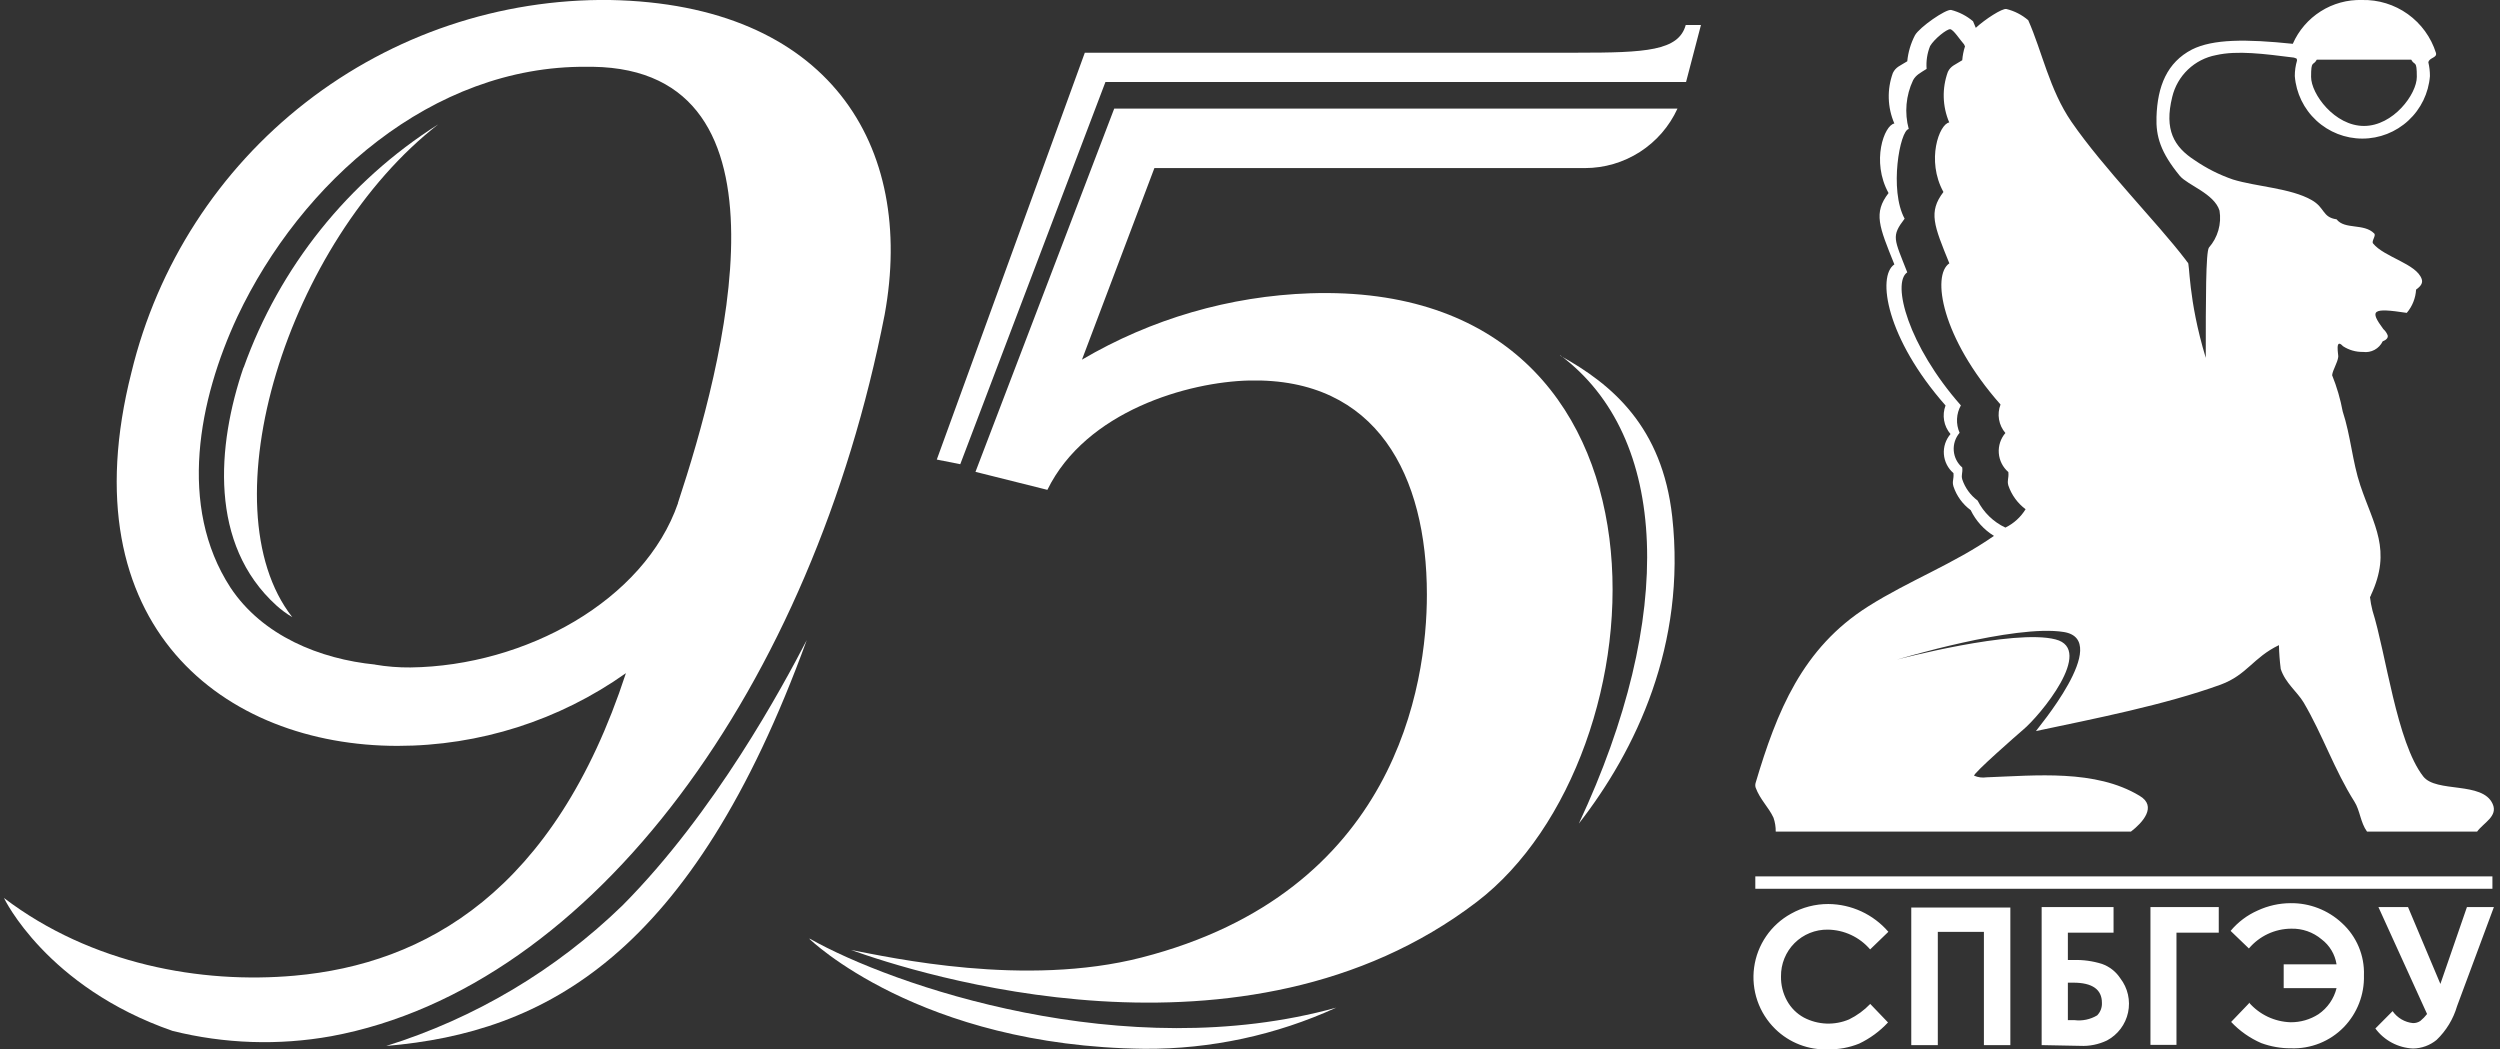 <svg width="293" height="123" viewBox="0 0 293 123" fill="none" xmlns="http://www.w3.org/2000/svg">
<rect x="0" y="0" width="293" height="123" fill="#333333" stroke="none"/>
<path d="M208.115 97.465C208.122 96.913 208.034 96.363 207.855 95.84C207.285 94.6 206.281 93.719 205.76 92.305C205.705 92.123 205.705 91.929 205.76 91.747C208.239 83.41 211.213 75.955 218.959 71.067C223.767 68.028 228.959 66.106 233.693 62.806C232.515 62.083 231.569 61.037 230.967 59.791C230.022 59.097 229.316 58.126 228.947 57.013C228.761 56.392 229.009 56.206 228.947 55.45C228.623 55.173 228.357 54.834 228.164 54.454C227.971 54.073 227.855 53.658 227.823 53.233C227.791 52.808 227.843 52.38 227.976 51.975C228.11 51.57 228.322 51.195 228.6 50.872C228.211 50.418 227.951 49.867 227.849 49.278C227.746 48.688 227.805 48.082 228.018 47.523C221.078 39.658 219.95 32.377 222.02 30.987C220.223 26.521 219.541 24.958 221.338 22.626C219.281 18.905 220.842 14.65 222.02 14.476C221.205 12.595 221.143 10.472 221.846 8.547C222.205 7.827 222.714 7.703 223.531 7.182C223.635 6.116 223.942 5.08 224.436 4.13C224.981 3.175 228.042 1.054 228.674 1.166C229.619 1.408 230.496 1.862 231.24 2.493C231.351 2.741 231.463 3.002 231.562 3.262C232.665 2.245 234.648 0.967 235.143 1.054C236.09 1.284 236.969 1.735 237.709 2.369C239.332 6.016 240.187 10.507 242.777 14.278C246.569 19.773 252.691 25.926 256.124 30.404L256.397 30.776C256.657 30.64 256.397 34.969 258.516 41.941C258.516 35.056 258.516 29.536 258.888 29.015C259.401 28.43 259.778 27.738 259.992 26.989C260.207 26.241 260.253 25.454 260.127 24.685C259.507 22.688 256.409 21.708 255.48 20.617C253.2 17.838 252.667 15.977 252.741 13.707C252.853 10.097 253.98 7.318 256.893 5.805C259.371 4.565 263.225 4.565 268.715 5.135C269.402 3.569 270.541 2.244 271.985 1.329C273.428 0.414 275.112 -0.049 276.82 -0C278.742 -0.047 280.627 0.533 282.192 1.651C283.756 2.77 284.915 4.367 285.495 6.202C285.656 6.797 284.702 6.735 284.603 7.306C284.728 7.834 284.79 8.376 284.788 8.919C284.631 10.913 283.728 12.774 282.26 14.131C280.793 15.489 278.868 16.243 276.87 16.243C274.871 16.243 272.946 15.489 271.479 14.131C270.011 12.774 269.108 10.913 268.951 8.919C268.948 8.301 269.036 7.687 269.211 7.095C269.211 6.797 269.099 6.847 268.827 6.748C265.369 6.314 262.209 5.892 259.718 6.462C258.483 6.696 257.342 7.281 256.432 8.148C255.522 9.015 254.881 10.127 254.588 11.35C253.633 15.208 254.773 17.205 257.24 18.793C258.619 19.74 260.119 20.495 261.701 21.038C264.44 21.882 268.467 22.043 270.921 23.445C272.507 24.338 272.16 25.467 273.846 25.703C274.8 26.943 277.055 26.137 278.258 27.365C278.505 27.613 277.911 28.258 278.121 28.531C279.422 30.144 283.202 30.9 283.822 32.699C283.958 33.096 283.822 33.48 283.165 33.94C283.109 34.944 282.726 35.903 282.074 36.669C277.997 36.048 277.687 36.346 279.323 38.566C279.546 38.764 279.72 39.01 279.831 39.286C279.931 39.609 279.621 39.869 279.249 40.005C279.046 40.43 278.713 40.779 278.299 41.002C277.884 41.225 277.41 41.311 276.944 41.246C276.114 41.263 275.298 41.03 274.602 40.576C273.623 39.522 274.081 41.618 274.044 41.817C273.957 42.536 273.4 43.33 273.325 43.975C273.877 45.345 274.293 46.766 274.564 48.218C275.506 51.083 275.692 54.098 276.634 56.901C278.208 61.578 280.352 64.443 277.873 69.753C277.873 69.84 277.799 69.901 277.762 69.976C277.823 70.516 277.923 71.05 278.059 71.576C279.633 76.538 280.885 87.008 284.008 91.002C285.532 92.95 290.948 91.548 292.137 94.215C292.794 95.667 291.072 96.423 290.316 97.465H277.415C276.634 96.386 276.597 94.984 275.94 93.955C273.585 90.233 272.222 86.127 269.979 82.319C269.236 81.078 267.835 80.049 267.302 78.399C267.183 77.473 267.113 76.541 267.092 75.608C264.043 77.084 263.374 79.081 260.276 80.235C253.72 82.617 245.405 84.242 238.613 85.681C238.539 85.681 247.66 75 241.873 74.07C236.085 73.139 222.379 77.295 222.317 77.307C222.255 77.32 236.036 73.673 240.906 74.938C245.528 76.116 239.097 83.87 237.101 85.532C236.643 85.916 231.103 90.767 231.376 90.915C231.829 91.109 232.326 91.174 232.814 91.102C238.589 90.891 245.578 90.146 250.746 93.26C252.877 94.501 251.08 96.448 249.742 97.465H208.115ZM235.044 61.826C236.017 61.349 236.834 60.605 237.399 59.68C236.46 58.979 235.756 58.011 235.379 56.901C235.205 56.268 235.453 56.095 235.379 55.326C234.727 54.764 234.325 53.967 234.26 53.109C234.195 52.251 234.473 51.402 235.032 50.748C234.643 50.296 234.385 49.747 234.285 49.159C234.184 48.571 234.246 47.967 234.462 47.411C227.51 39.534 226.382 32.252 228.464 30.863C226.654 26.41 225.985 24.847 227.77 22.502C225.725 18.781 227.286 14.526 228.451 14.352C227.647 12.468 227.589 10.348 228.29 8.422C228.637 7.703 229.158 7.591 229.976 7.058C230.019 6.505 230.127 5.96 230.298 5.433L230.186 5.197C229.715 4.676 228.947 3.46 228.563 3.423C228.179 3.386 226.704 4.552 226.208 5.396C225.867 6.245 225.727 7.162 225.799 8.075C225.081 8.534 224.56 8.77 224.213 9.402C223.369 11.188 223.189 13.215 223.705 15.121C222.664 15.282 221.4 22.304 223.222 25.628C221.635 27.712 221.982 27.96 223.531 31.918C221.685 33.158 223.643 40.526 229.815 47.511C229.543 47.998 229.389 48.542 229.363 49.099C229.337 49.657 229.441 50.213 229.666 50.723C229.169 51.305 228.923 52.059 228.981 52.822C229.039 53.585 229.397 54.293 229.976 54.792C230.05 55.474 229.827 55.623 229.976 56.182C230.306 57.173 230.934 58.04 231.773 58.663C232.476 60.059 233.628 61.178 235.044 61.838V61.826ZM282.545 6.996H271.528C271.095 7.777 270.859 6.996 270.859 9.006C270.859 11.015 273.623 14.761 277.055 14.761C280.488 14.761 283.252 11.04 283.252 9.006C283.252 6.971 283.016 7.765 282.595 6.996H282.545Z" fill="white"/>
<path d="M205.723 102.712H292.112V104.164H205.723V102.712Z" fill="white"/>
<path d="M221.324 109.201L219.18 111.272C218.566 110.556 217.806 109.978 216.951 109.578C216.096 109.178 215.166 108.965 214.223 108.953C213.5 108.941 212.782 109.075 212.111 109.346C211.441 109.617 210.831 110.02 210.319 110.532C209.807 111.043 209.403 111.652 209.131 112.323C208.858 112.993 208.723 113.712 208.733 114.436C208.715 115.432 208.958 116.416 209.439 117.289C209.898 118.123 210.586 118.808 211.422 119.262C212.234 119.686 213.129 119.925 214.044 119.962C214.959 119.998 215.871 119.831 216.714 119.473C217.64 119.019 218.479 118.406 219.192 117.661L221.274 119.832C220.312 120.865 219.164 121.706 217.891 122.313C216.738 122.779 215.503 123.006 214.26 122.983C213.12 123.03 211.982 122.843 210.916 122.433C209.851 122.023 208.88 121.4 208.064 120.601C207.116 119.676 206.398 118.541 205.967 117.288C205.536 116.035 205.405 114.698 205.583 113.384C205.761 112.071 206.245 110.818 206.994 109.725C207.743 108.632 208.738 107.73 209.898 107.092C211.237 106.339 212.749 105.946 214.285 105.95C215.62 105.961 216.937 106.256 218.149 106.816C219.36 107.377 220.439 108.19 221.311 109.201H221.324ZM224.001 106.36H235.613V122.487H232.514V109.213H227.111V122.487H224.001V106.31V106.36ZM239.281 122.487V106.31H247.708V109.312H242.354V112.513H243.011C244.144 112.477 245.275 112.633 246.357 112.972C247.237 113.285 247.99 113.878 248.501 114.659C248.934 115.22 249.24 115.869 249.396 116.561C249.553 117.252 249.557 117.97 249.409 118.663C249.26 119.356 248.962 120.009 248.536 120.575C248.109 121.141 247.565 121.607 246.94 121.941C245.959 122.411 244.877 122.629 243.792 122.574L239.281 122.487ZM242.354 115.168V119.559H243.123C244.048 119.677 244.986 119.481 245.787 119.001C245.977 118.807 246.125 118.576 246.221 118.322C246.317 118.068 246.359 117.796 246.345 117.525C246.345 115.962 245.217 115.168 242.986 115.168H242.354ZM252.033 106.31H260.039V109.312H255.082V122.462H252.033V106.31ZM263.571 117.599L261.489 119.77C262.485 120.829 263.687 121.673 265.02 122.251C266.136 122.661 267.315 122.867 268.503 122.859C269.651 122.902 270.796 122.703 271.864 122.276C272.931 121.848 273.897 121.202 274.699 120.378C275.475 119.575 276.083 118.624 276.487 117.583C276.892 116.541 277.084 115.429 277.054 114.312C277.096 113.164 276.887 112.021 276.441 110.963C275.996 109.904 275.325 108.956 274.476 108.183C272.843 106.659 270.686 105.824 268.453 105.851C267.126 105.857 265.816 106.149 264.611 106.707C263.379 107.247 262.288 108.067 261.427 109.101L263.571 111.161C264.18 110.438 264.939 109.857 265.795 109.456C266.65 109.056 267.583 108.846 268.528 108.841C269.825 108.805 271.09 109.246 272.084 110.082C273.031 110.795 273.662 111.85 273.844 113.022H267.648V115.813H273.844C273.535 117.056 272.781 118.142 271.725 118.865C270.753 119.489 269.62 119.817 268.466 119.808C267.537 119.781 266.624 119.562 265.783 119.165C264.943 118.767 264.194 118.201 263.583 117.5L263.571 117.599ZM284.452 118.84L278.752 106.31H282.221L286.014 115.317L289.124 106.31H292.284L287.972 117.909C287.532 119.421 286.703 120.79 285.568 121.879C284.787 122.519 283.812 122.873 282.804 122.884C281.941 122.846 281.097 122.616 280.334 122.21C279.57 121.805 278.907 121.234 278.392 120.539L280.412 118.505C280.685 118.896 281.039 119.223 281.449 119.465C281.86 119.707 282.318 119.858 282.792 119.907C283.099 119.916 283.403 119.829 283.659 119.659C283.958 119.412 284.228 119.134 284.465 118.827L284.452 118.84Z" fill="white"/>
<path d="M182.871 41.644C195.648 51.183 196.416 72.209 185.04 96.523C191.744 87.914 197.643 75.559 195.983 60.549C194.818 50.066 188.981 45.055 182.871 41.693V41.644Z" fill="white"/>
<path d="M45.264 122.586C63.853 121.01 81.079 112.029 94.549 75.025C91.736 80.446 83.817 95.183 72.961 106.112C65.146 113.699 55.658 119.342 45.264 122.586Z" fill="white"/>
<path d="M28.545 43.045C25.397 52.261 24.517 63.798 32.362 70.931C32.945 71.461 33.58 71.931 34.258 72.333C24.084 59.332 33.713 28.295 51.36 14.575C40.785 21.268 32.754 31.313 28.545 43.107V43.045Z" fill="white"/>
<path d="M71.51 -0.001C58.606 -0.159 46.031 4.071 35.84 11.996C25.649 19.921 18.446 31.073 15.408 43.628C7.849 73.4 26.302 87.417 46.601 87.417C56.185 87.415 65.534 84.438 73.357 78.895C64.992 104.499 49.81 112.984 34.53 114.348C23.575 115.328 10.712 113.033 0.463 105.243C0.463 105.243 5.42 115.688 20.229 120.824C26.313 122.34 32.648 122.551 38.818 121.444C69.651 115.738 95.242 80.16 103.681 36.879C107.312 17.031 97.113 0.471 71.46 -0.001H71.51ZM79.466 58.96C75.525 70.385 61.584 78.051 48.113 78.225C46.709 78.239 45.307 78.126 43.924 77.89H43.998C37.467 77.245 30.751 74.504 27.008 68.859C20.812 59.32 23.29 46.828 27.826 37.103C35.261 21.373 50.628 7.69 68.722 7.827H68.61H69.465C94.09 8.174 84.795 42.759 79.454 58.948L79.466 58.96Z" fill="white"/>
<path d="M94.857 110.031C94.857 110.031 107.733 122.623 134.13 122.92C141.885 122.968 149.557 121.321 156.61 118.095C131.825 124.967 104.474 115.44 94.919 110.019L94.857 110.031Z" fill="white"/>
<path d="M129.533 9.613H197.605L199.353 2.927H197.568C196.738 5.966 192.859 6.177 184.903 6.177H127.141L109.791 53.861L112.542 54.407L129.557 9.613H129.533Z" fill="white"/>
<path d="M185.758 19.699C188.042 19.697 190.278 19.04 192.201 17.804C194.123 16.568 195.65 14.806 196.601 12.727H130.586L114.326 55.301L122.753 57.41C127.289 48.156 139.285 44.757 146.423 44.595C161.406 44.261 167.231 55.76 167.231 69.691C167.231 80.235 163.612 104.586 133.771 112.227C120.139 115.725 104.387 112.227 99.74 111.334C107.176 114.001 145.791 126.543 173.08 105.702C195.449 88.621 198.659 32.898 153.549 34.374C144.127 34.696 134.934 37.369 126.806 42.152L135.295 19.699H185.758Z" fill="white"/>
</svg>
